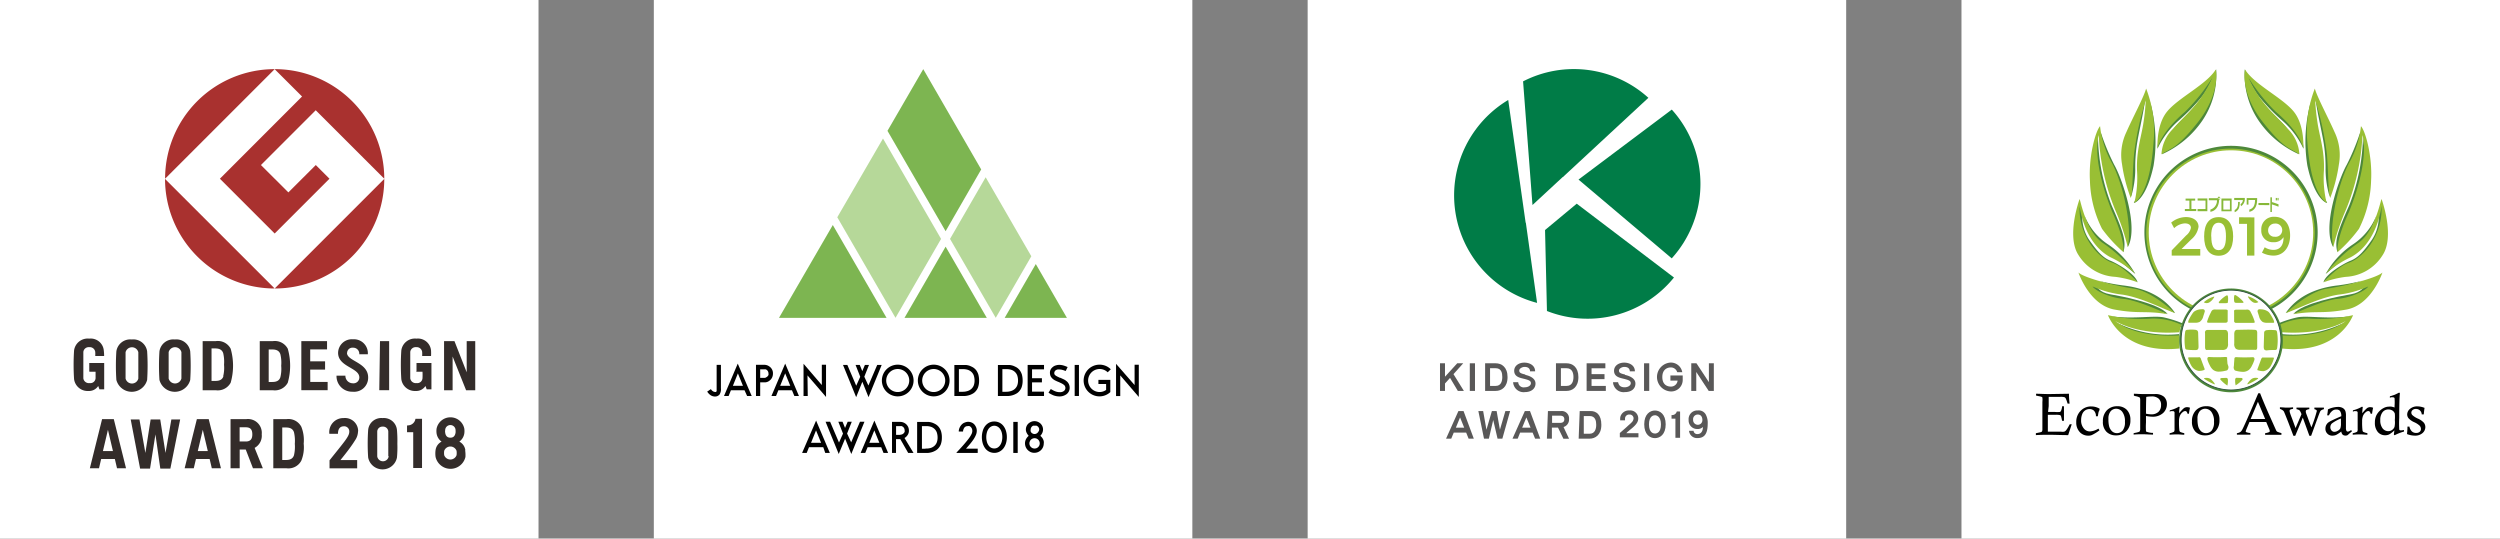 <svg id="レイヤー_1" data-name="レイヤー 1" xmlns="http://www.w3.org/2000/svg" viewBox="0 0 380.07 81.87"><rect x="0" y="0" width="380.07" height="81.87" fill="#808080" stroke="none"/><rect width="81.87" height="81.87" style="fill:#fff"/><path d="M474.94,498.31l16.66-16.66a16.66,16.66,0,0,0-16.66,16.66" transform="translate(-449.84 -471.14)" style="fill:#a9312f"/><path d="M491.6,515l-16.67-16.66A16.68,16.68,0,0,0,491.6,515" transform="translate(-449.84 -471.14)" style="fill:#a9312f"/><path d="M483.27,498.31l8.33,8.33,8.33-8.33-2.08-2.08-4.17,4.16-4.17-4.16,8.33-8.33,10.42,10.41a16.66,16.66,0,0,0-16.67-16.66l4.17,4.16Z" transform="translate(-449.84 -471.14)" style="fill:#a9312f"/><path d="M491.6,515a16.66,16.66,0,0,0,16.66-16.66Z" transform="translate(-449.84 -471.14)" style="fill:#a9312f"/><path d="M465.49,539.71l.76-3.23.76,3.23Zm-.13-4.85-1.86,7.47h1.39l.33-1.41h2.08l.33,1.41H469l-1.86-7.47Zm14.55,4.85.76-3.23.76,3.23Zm-.14-4.85-1.86,7.47h1.39l.33-1.41h2.08l.33,1.41h1.39l-1.86-7.47Zm7.43,3.4h-.93V536.1h.93c.75,0,1,.38,1,1.08s-.28,1.08-1,1.08m2.43-1.09a2.1,2.1,0,0,0-2.36-2.31h-2.38v7.47h1.39v-2.85h.92l1.1,2.85h1.5l-1.25-3.1a2.09,2.09,0,0,0,1.08-2.06m4.9,3.19c-.12.34-.37.71-1.2.71h-.58v-4.94h.58c.83,0,1.08.38,1.2.71a5.78,5.78,0,0,1,.13,1.77,5.66,5.66,0,0,1-.13,1.75m1.12-4.34a2.22,2.22,0,0,0-2.26-1.16h-2v7.47h2a2.21,2.21,0,0,0,2.26-1.16,5.38,5.38,0,0,0,.36-2.58,5.48,5.48,0,0,0-.36-2.57M475,540l-.8-5.09h-1.46l-.8,5.09-.9-5.09h-1.33l1.43,7.47h1.51l.82-5.2.74,5.2h1.53l1.49-7.47h-1.34Zm33.93.52a.88.88,0,0,1-1.74,0c0-.25,0-.89,0-1.87s0-1.62,0-1.87A.77.77,0,0,1,508,536a.79.79,0,0,1,.87.73c0,.25,0,.89,0,1.87s0,1.62,0,1.87M508,534.7a2,2,0,0,0-2.19,1.81,31.24,31.24,0,0,0,0,4.18,2.23,2.23,0,0,0,4.38,0,16.59,16.59,0,0,0,.06-2.09,18.8,18.8,0,0,0-.06-2.09A2,2,0,0,0,508,534.7m-3.71,2a2,2,0,0,0-2.22-2,2.13,2.13,0,0,0-2.16,2.39h1.31c0-.79.35-1.12.85-1.14a.78.78,0,0,1,.87.84c0,.7-.78,1.54-3,4.33v1.22h4.2v-1.26h-2.54c1-1.23,1.73-2.2,2.22-3a2.48,2.48,0,0,0,.45-1.38m7.45-.85v1h.94v5.44h1.34v-7.48H513a1.17,1.17,0,0,1-1.2,1m8.78,3.74a1.71,1.71,0,0,0-.91-1.27,1.89,1.89,0,0,0,.76-1.26,2.73,2.73,0,0,0,0-.7,2.15,2.15,0,0,0-4.22,0,2.73,2.73,0,0,0,0,.7,1.89,1.89,0,0,0,.76,1.26,1.7,1.7,0,0,0-.91,1.27,3.76,3.76,0,0,0,0,1.06,2.33,2.33,0,0,0,4.54,0A4.7,4.7,0,0,0,520.56,539.63Zm-3.06-3a.79.79,0,0,1,1.58,0,2.16,2.16,0,0,1,0,.36c-.08.51-.33.77-.79.77s-.72-.26-.79-.77A2.16,2.16,0,0,1,517.5,536.68Zm1.73,3.79a1,1,0,0,1-1.88,0,2.43,2.43,0,0,1,0-.66,1,1,0,0,1,1.88,0A2.43,2.43,0,0,1,519.23,540.47Zm-35.44-12c-.12.34-.37.71-1.2.71H482v-4.94h.57c.83,0,1.08.38,1.2.71a5.78,5.78,0,0,1,.13,1.77,5.35,5.35,0,0,1-.13,1.75M482.65,523h-2v7.47h2a2.23,2.23,0,0,0,2.26-1.15,9.42,9.42,0,0,0,0-5.16,2.19,2.19,0,0,0-2.26-1.16m-5.23,5.68a1,1,0,0,1-1.94,0c0-.25,0-1,0-2s0-1.71,0-2a1,1,0,0,1,1.94,0c0,.25,0,1,0,2s0,1.7,0,2m-1-5.93a2.13,2.13,0,0,0-2.34,1.81,33.67,33.67,0,0,0,0,4.34,2.42,2.42,0,0,0,4.68,0,33.67,33.67,0,0,0,0-4.34,2.13,2.13,0,0,0-2.34-1.81m-5.55,5.94a1,1,0,0,1-1.94,0c0-.25,0-1,0-2s0-1.71,0-2a1,1,0,0,1,1.94,0c0,.25,0,1,0,2s0,1.7,0,2m-1-5.94a2.13,2.13,0,0,0-2.34,1.81,33.67,33.67,0,0,0,0,4.34,2.42,2.42,0,0,0,4.68,0,33.67,33.67,0,0,0,0-4.34,2.12,2.12,0,0,0-2.34-1.81m-6.44,4.9h.94c0,.49,0,.86,0,1a.8.8,0,0,1-.92.73.84.84,0,0,1-.94-.73c0-.25,0-1,0-2s0-1.71,0-2a.82.82,0,0,1,.91-.73.83.83,0,0,1,.9.73,4.71,4.71,0,0,1,0,.61h1.35a6.6,6.6,0,0,0-.05-.83,2,2,0,0,0-2.22-1.81,2.09,2.09,0,0,0-2.3,1.81,33.67,33.67,0,0,0,0,4.34,2.08,2.08,0,0,0,2.19,1.81,1.65,1.65,0,0,0,1.48-.76l.19.51h.72v-4h-2.27v1.18Zm49.7,0h.94a8.53,8.53,0,0,1,0,1,.8.8,0,0,1-.92.73.84.84,0,0,1-.94-.73c0-.25,0-1,0-2s0-1.71,0-2a.82.82,0,0,1,.91-.73.83.83,0,0,1,.9.73,4.71,4.71,0,0,1,0,.61h1.35a6.6,6.6,0,0,0,0-.83,2,2,0,0,0-2.22-1.81,2.09,2.09,0,0,0-2.3,1.81,33.67,33.67,0,0,0,0,4.34,2.08,2.08,0,0,0,2.19,1.81,1.65,1.65,0,0,0,1.48-.76l.19.51h.72v-4h-2.27l0,1.18Zm-16.13-.32h2.26v-1.26h-2.26v-1.81h2.56V523h-3.91v7.46h4v-1.26h-2.64Zm10.5,3.13H509V523h-1.39ZM520.79,523v4.74L518.93,523h-1.58v7.47h1.3v-5.13l2.05,5.13h1.39V523Zm-28.33,5.5c-.12.34-.37.71-1.2.71h-.57v-4.94h.57c.83,0,1.08.38,1.2.71a5.46,5.46,0,0,1,.13,1.77,5.31,5.31,0,0,1-.13,1.75m-1.13-5.5h-2v7.47h2a2.23,2.23,0,0,0,2.26-1.15,9.42,9.42,0,0,0,0-5.16,2.22,2.22,0,0,0-2.26-1.16m11.28,1.81a.81.81,0,0,1,.9-.81.92.92,0,0,1,.95,1h1.3a2.12,2.12,0,0,0-2.25-2.28,2.1,2.1,0,0,0-2.27,2.06c0,2.16,3.23,2.24,3.23,3.75a.89.89,0,0,1-1,.88,1.13,1.13,0,0,1-1.12-1.16H501a2.36,2.36,0,0,0,2.45,2.44,2.13,2.13,0,0,0,2.36-2.16c0-2.31-3.22-2.46-3.22-3.75" transform="translate(-449.84 -471.14)" style="fill:#332c2a"/><rect x="99.4" width="81.87" height="81.87" style="fill:#fff"/><polygon points="149.17 25.76 140.36 10.51 134.92 19.89 143.76 35.15 149.17 25.76" style="fill:#7db551"/><polygon points="137.51 48.32 150.02 48.32 143.76 37.5 137.51 48.32" style="fill:#7db551"/><polygon points="162.2 48.32 157.47 40.14 152.74 48.32 162.2 48.32" style="fill:#7db551"/><polygon points="118.43 48.32 134.78 48.32 126.61 34.21 118.43 48.32" style="fill:#7db551"/><polygon points="151.38 48.32 151.38 48.32 156.79 38.96 149.85 26.95 144.43 36.32 151.38 48.32" style="fill:#b6d899"/><polygon points="143.07 36.32 134.24 21.06 127.29 33.03 136.14 48.32 143.07 36.32" style="fill:#b6d899"/><path d="M557.35,530.68l.09.12a1.77,1.77,0,0,0,.46.44,1.2,1.2,0,0,0,.57.18h.07a.85.85,0,0,0,.7-.32,1.52,1.52,0,0,0,.2-.94v-3.55h-.65v3.83a.66.66,0,0,1,0,.14.31.31,0,0,1-.09.14.35.35,0,0,1-.21,0,.71.71,0,0,1-.31-.13.76.76,0,0,1-.2-.2l-.07-.09Z" transform="translate(-449.84 -471.14)"/><path d="M564.77,531.34h.64v-2.07h.64a1.18,1.18,0,0,0,.58-.13,1.49,1.49,0,0,0,.41-.33,1.22,1.22,0,0,0,.24-.43,1.32,1.32,0,0,0,.07-.42,1.24,1.24,0,0,0-.41-1,1.57,1.57,0,0,0-.43-.27,1.37,1.37,0,0,0-.49-.09h-1.25v4.71Zm1.28-2.75h-.64v-1.3h.64a.54.54,0,0,1,.18,0,.61.61,0,0,1,.21.11.72.72,0,0,1,.16.21.68.68,0,0,1,.07.31.57.57,0,0,1,0,.22.53.53,0,0,1-.13.2.62.62,0,0,1-.2.15A.46.46,0,0,1,566.05,528.59Z" transform="translate(-449.84 -471.14)"/><path d="M572.6,528.21l0,0,2.82,3.28v-4.9h-.64v3.09L572,526.44v4.9h.64Z" transform="translate(-449.84 -471.14)"/><path d="M620.15,528.21l0,0,2.82,3.28v-4.9h-.64v3.09l0,0-2.82-3.23v4.9h.64Z" transform="translate(-449.84 -471.14)"/><path d="M580.94,529.18l.94,2.34,2-4.9h-.68l-1.34,3.13-.62-1.34h0l.71-1.79h-.62l-.4.94-.38-.94h-.64l.71,1.8-.61,1.36-1.35-3.16H578l2,4.9Z" transform="translate(-449.84 -471.14)"/><path d="M594.93,531.34h1.26l.37,0a3,3,0,0,0,.52-.09,2.49,2.49,0,0,0,.56-.22,1.55,1.55,0,0,0,.52-.4,1.82,1.82,0,0,0,.38-.63,3,3,0,0,0,.15-1,3.53,3.53,0,0,0-.12-.94,2.33,2.33,0,0,0-.32-.63,1.93,1.93,0,0,0-.47-.43,4.89,4.89,0,0,0-.52-.25,2.85,2.85,0,0,0-.53-.12l-.47,0h-1.33v4.74Zm1.27-.64h-.58v-3.44h.65a2.33,2.33,0,0,1,.73.11,1.54,1.54,0,0,1,.54.33,1.42,1.42,0,0,1,.34.52,2.53,2.53,0,0,1,.12.79,2.06,2.06,0,0,1-.13.75,1.46,1.46,0,0,1-.35.5,1.55,1.55,0,0,1-.56.32A2.37,2.37,0,0,1,596.2,530.7Z" transform="translate(-449.84 -471.14)"/><path d="M601.55,531.34h1.26l.37,0a3,3,0,0,0,.52-.09,2.69,2.69,0,0,0,.56-.22,1.55,1.55,0,0,0,.52-.4,1.82,1.82,0,0,0,.38-.63,3,3,0,0,0,.15-1,3.53,3.53,0,0,0-.12-.94,2.33,2.33,0,0,0-.32-.63,1.93,1.93,0,0,0-.47-.43,4.89,4.89,0,0,0-.52-.25,2.85,2.85,0,0,0-.53-.12l-.47,0h-1.33v4.74Zm1.26-.64h-.58v-3.44h.65a2.33,2.33,0,0,1,.73.11,1.45,1.45,0,0,1,.54.33,1.42,1.42,0,0,1,.34.52,2.53,2.53,0,0,1,.12.79,2.06,2.06,0,0,1-.13.75,1.46,1.46,0,0,1-.35.5,1.55,1.55,0,0,1-.56.32A2.37,2.37,0,0,1,602.81,530.7Z" transform="translate(-449.84 -471.14)"/><path d="M606.07,531.34h2.49v-.66h-1.82v-1.41h1.5v-.63h-1.5v-1.35h1.82v-.67h-2.49Z" transform="translate(-449.84 -471.14)"/><path d="M610.89,531.3Z" transform="translate(-449.84 -471.14)"/><path d="M609.24,530.84l.09.06.17.1a1.42,1.42,0,0,0,.25.13,2,2,0,0,0,.53.2,2.57,2.57,0,0,0,.62.08h0a1.79,1.79,0,0,0,1.08-.34,1.2,1.2,0,0,0,.48-1,1.26,1.26,0,0,0-.5-1,1.87,1.87,0,0,0-.49-.3l-.41-.19-.07,0-.34-.16h0a2.18,2.18,0,0,1-.31-.18h0a.59.59,0,0,1-.16-.15.37.37,0,0,1-.06-.21.53.53,0,0,1,.24-.46.71.71,0,0,1,.28-.11,1.2,1.2,0,0,1,.24,0,1.76,1.76,0,0,1,.49.07,2.4,2.4,0,0,1,.4.14l.1,0,.28-.58-.27-.11a4,4,0,0,0-.45-.15,2.37,2.37,0,0,0-.54-.07h0a1.82,1.82,0,0,0-.56.09,1.19,1.19,0,0,0-.43.23,1.59,1.59,0,0,0-.2.19,1.32,1.32,0,0,0-.15.24,1,1,0,0,0-.09.46,1.27,1.27,0,0,0,.11.52,1.3,1.3,0,0,0,.35.42,1.66,1.66,0,0,0,.44.27,3,3,0,0,0,.36.16l.12.05.38.18a1.91,1.91,0,0,1,.31.19.6.6,0,0,1,.28.48.58.58,0,0,1-.2.47.93.93,0,0,1-.64.2,1.92,1.92,0,0,1-.59-.09,2.88,2.88,0,0,1-.46-.2l-.33-.19Z" transform="translate(-449.84 -471.14)"/><path d="M613.22,531.34h.65v-4.72h-.65Z" transform="translate(-449.84 -471.14)"/><path d="M591.79,526.58A2.41,2.41,0,1,0,594.2,529,2.41,2.41,0,0,0,591.79,526.58Zm0,4.16a1.75,1.75,0,1,1,1.75-1.75A1.75,1.75,0,0,1,591.79,530.74Z" transform="translate(-449.84 -471.14)"/><path d="M586.32,526.58a2.41,2.41,0,1,0,2.41,2.41A2.41,2.41,0,0,0,586.32,526.58Zm0,4.16a1.75,1.75,0,1,1,1.75-1.75A1.75,1.75,0,0,1,586.32,530.74Z" transform="translate(-449.84 -471.14)"/><path d="M617,526.58a2.41,2.41,0,1,0,1.64,4.17v-1.86h-1.81v.63H618v.9h0a1.7,1.7,0,0,1-1,.32,1.75,1.75,0,1,1,1.24-3l.47-.46A2.38,2.38,0,0,0,617,526.58Z" transform="translate(-449.84 -471.14)"/><path d="M563.42,531.34h.7L562,526.42l-2.09,4.92h.7l.35-.87h2.07Zm-.63-1.55h-1.53l.76-1.89Z" transform="translate(-449.84 -471.14)"/><path d="M570.6,531.34h.7l-2.09-4.92-2.09,4.92h.7l.35-.87h2.07Zm-.62-1.55h-1.53l.76-1.89Z" transform="translate(-449.84 -471.14)"/><path d="M578.32,537.82l.94,2.34,2-4.9h-.68l-1.34,3.13-.62-1.34h0l.71-1.79h-.62l-.4.94-.38-.94h-.64l.71,1.8-.61,1.36-1.35-3.16h-.69l2,4.9Z" transform="translate(-449.84 -471.14)"/><path d="M595.22,540h3.26v-.65H596.7l0,0,.52-.6a9,9,0,0,0,.58-.75,3.87,3.87,0,0,0,.39-.7,1.61,1.61,0,0,0,.15-.65,1.37,1.37,0,0,0-.1-.54,1.79,1.79,0,0,0-.27-.44,1.19,1.19,0,0,0-.43-.3,1.28,1.28,0,0,0-1,0,1.18,1.18,0,0,0-.43.25,1.65,1.65,0,0,0-.51,1l0,.12h.65l0-.09c.13-.65.47-.73.72-.73a.7.7,0,0,1,.25,0,.54.54,0,0,1,.22.15.82.82,0,0,1,.16.25,1,1,0,0,1,.06.35,1.18,1.18,0,0,1-.11.44,3.91,3.91,0,0,1-.39.64c-.18.25-.43.55-.72.89s-.61.69-1.09,1.2Z" transform="translate(-449.84 -471.14)"/><path d="M601,535.22a1.7,1.7,0,0,0-.79.18,1.85,1.85,0,0,0-.6.51,2.15,2.15,0,0,0-.37.76,3.39,3.39,0,0,0,0,1.86,2.56,2.56,0,0,0,.37.76,1.74,1.74,0,0,0,.6.51,1.77,1.77,0,0,0,.79.19,1.62,1.62,0,0,0,.79-.19,1.85,1.85,0,0,0,.61-.51,2.46,2.46,0,0,0,.38-.76,3.17,3.17,0,0,0,.13-.93,3.12,3.12,0,0,0-.13-.93,2.36,2.36,0,0,0-.38-.76,1.76,1.76,0,0,0-.61-.51A1.73,1.73,0,0,0,601,535.22Zm0,4.1a1.06,1.06,0,0,1-.5-.12,1.09,1.09,0,0,1-.38-.36,1.68,1.68,0,0,1-.25-.54,2.77,2.77,0,0,1,0-1.4,1.74,1.74,0,0,1,.25-.55,1.15,1.15,0,0,1,.38-.35,1,1,0,0,1,1,0,1.15,1.15,0,0,1,.38.35,1.8,1.8,0,0,1,.25.54,2.53,2.53,0,0,1,.09.7,2.63,2.63,0,0,1-.09.7,1.8,1.8,0,0,1-.25.54,1.3,1.3,0,0,1-.38.36A1,1,0,0,1,601,539.32Z" transform="translate(-449.84 -471.14)"/><path d="M603.89,540h.67v-4.72h-.67Z" transform="translate(-449.84 -471.14)"/><path d="M587.91,540h.81l-1.37-2.27h0a1.39,1.39,0,0,0,.45-.42,1.14,1.14,0,0,0,.22-.7,1.35,1.35,0,0,0-.11-.55,1.45,1.45,0,0,0-.3-.42,1.43,1.43,0,0,0-.43-.27,1.37,1.37,0,0,0-.49-.09h-1.24V540h.61v-2.1h.65Zm-1.19-2.75h-.65v-1.33h.65a.46.46,0,0,1,.19,0,.94.94,0,0,1,.22.12.69.69,0,0,1,.24.53.54.54,0,0,1,0,.22.55.55,0,0,1-.14.21.53.53,0,0,1-.2.15A.6.6,0,0,1,586.72,537.22Z" transform="translate(-449.84 -471.14)"/><path d="M575.3,540h.7l-2.09-4.92L571.78,540h.7l.35-.87H575Zm-.63-1.54h-1.53l.76-1.89Z" transform="translate(-449.84 -471.14)"/><path d="M584.16,540h.7l-2.09-4.92L580.68,540h.7l.36-.87h2.07Zm-.63-1.54H582l.76-1.89Z" transform="translate(-449.84 -471.14)"/><path d="M589.27,540h1.26l.37,0a3,3,0,0,0,.52-.09,2.49,2.49,0,0,0,.56-.22,1.68,1.68,0,0,0,.52-.4,1.92,1.92,0,0,0,.38-.63,3,3,0,0,0,.15-1,3.16,3.16,0,0,0-.12-.94,2.19,2.19,0,0,0-.32-.63,1.93,1.93,0,0,0-.47-.43,3.5,3.5,0,0,0-.52-.25,2.85,2.85,0,0,0-.53-.12l-.47,0h-1.33V540Zm1.27-.64H590v-3.44h.65a2.33,2.33,0,0,1,.73.11,1.45,1.45,0,0,1,.54.33,1.42,1.42,0,0,1,.34.52,2.53,2.53,0,0,1,.12.79,2.06,2.06,0,0,1-.13.75,1.37,1.37,0,0,1-.35.5,1.55,1.55,0,0,1-.56.32A2.37,2.37,0,0,1,590.54,539.33Z" transform="translate(-449.84 -471.14)"/><path d="M608.45,538a1.42,1.42,0,0,0-.31-.47l-.14-.13a1.7,1.7,0,0,0,.27-.39,1.25,1.25,0,0,0,.14-.56,1.21,1.21,0,0,0-.1-.5,1.3,1.3,0,0,0-.28-.41,1.32,1.32,0,0,0-1.43-.27,1.51,1.51,0,0,0-.42.27,1.2,1.2,0,0,0-.28.41,1.24,1.24,0,0,0-.1.5,1.17,1.17,0,0,0,.15.55,2.21,2.21,0,0,0,.28.4,1.66,1.66,0,0,0-.4.49,1.39,1.39,0,0,0-.16.65,1.47,1.47,0,0,0,.11.56,1.49,1.49,0,0,0,.31.46,1.57,1.57,0,0,0,.45.31,1.3,1.3,0,0,0,.56.11,1.46,1.46,0,0,0,.55-.11,1.54,1.54,0,0,0,.45-.3,1.42,1.42,0,0,0,.42-1A1,1,0,0,0,608.45,538Zm-.73-1.28a.64.64,0,0,1-.35.35.62.62,0,0,1-.5,0,.77.77,0,0,1-.21-.14.57.57,0,0,1-.13-.21.76.76,0,0,1,0-.27.66.66,0,0,1,.18-.45.52.52,0,0,1,.21-.14.7.7,0,0,1,.25,0,.75.75,0,0,1,.26,0,.77.77,0,0,1,.21.14.61.61,0,0,1,.19.45A.76.76,0,0,1,607.72,536.76Zm-1.32,1.52a.81.81,0,0,1,.42-.42.78.78,0,0,1,.31-.06.8.8,0,0,1,.3.06.85.85,0,0,1,.25.17.74.74,0,0,1,.17.25.8.8,0,0,1,.06.3.78.78,0,0,1-.06.31.81.81,0,0,1-.42.42.81.81,0,0,1-.61,0,.85.85,0,0,1-.25-.17.74.74,0,0,1-.17-.25.78.78,0,0,1-.06-.31A.52.52,0,0,1,606.4,538.28Z" transform="translate(-449.84 -471.14)"/><rect x="198.8" width="81.87" height="81.87" style="fill:#fff"/><rect x="223.45" y="55.23" width="0.79" height="4.2" style="fill:#595858"/><rect x="249.94" y="55.23" width="0.79" height="4.2" style="fill:#595858"/><path d="M672.44,536.16h-1.27l.64-1.56.63,1.56m-.88-2.53-1.88,4.2h.79l.38-.92h1.89l.37.92h.79l-1.56-4.2Z" transform="translate(-449.84 -471.14)" style="fill:#595858"/><path d="M682.53,536.16h-1.28l.64-1.56.64,1.56m-.87-2.53-1.88,4.2h.79l.37-.92h1.9l.38.92H684l-1.56-4.2Z" transform="translate(-449.84 -471.14)" style="fill:#595858"/><polyline points="228.03 65.33 227.53 62.49 226.81 62.49 225.98 65.33 225.48 62.49 224.75 62.49 225.61 66.69 226.35 66.69 227.01 63.85 227.67 66.69 228.4 66.69 229.58 62.49 228.86 62.49 228.03 65.33" style="fill:#595858"/><polyline points="259.8 58.1 257.91 55.23 257.12 55.23 257.12 59.43 257.88 59.43 257.88 56.55 259.77 59.43 260.55 59.43 260.55 55.23 259.8 55.23 259.8 58.1" style="fill:#595858"/><polyline points="241.96 57.64 243.93 57.64 243.93 56.88 241.96 56.88 241.96 55.99 244.06 55.99 244.06 55.23 241.21 55.23 241.21 59.43 244.13 59.43 244.13 58.67 241.96 58.67 241.96 57.64" style="fill:#595858"/><polyline points="222.45 55.23 221.54 55.23 219.68 57.27 219.68 55.23 218.92 55.23 218.92 59.43 219.68 59.43 219.68 58.3 220.45 57.45 221.63 59.43 222.55 59.43 220.97 56.88 222.45 55.23" style="fill:#595858"/><path d="M677.23,529.81h-.86v-2.69h.86c.87,0,1,.73,1,1.34s-.18,1.35-1,1.35m0-3.44h-1.61v4.2h1.61c.87,0,1.8-.56,1.8-2.1S678.1,526.37,677.23,526.37Z" transform="translate(-449.84 -471.14)" style="fill:#595858"/><path d="M691.51,537.08h-.89v-2.69h.89c.87,0,1,.74,1,1.34s-.19,1.35-1,1.35m.16-3.45H690l-.16,4.2h1.65c.87,0,1.8-.56,1.8-2.1S692.54,533.63,691.67,533.63Z" transform="translate(-449.84 -471.14)" style="fill:#595858"/><path d="M688,529.81h-.86v-2.69H688c.86,0,1.05.73,1.05,1.34s-.19,1.35-1.05,1.35m0-3.44h-1.61v4.2H688c.87,0,1.8-.56,1.8-2.1S688.89,526.37,688,526.37Z" transform="translate(-449.84 -471.14)" style="fill:#595858"/><path d="M681.75,528.08h0c-.77-.17-.94-.3-.94-.61s.47-.55.8-.55c.65,0,.84.35.84.67h.77c0-.86-.77-1.32-1.64-1.32s-1.54.5-1.54,1.24c0,.91.88,1.07,1.41,1.2.86.21,1.13.33,1.13.69s-.43.62-.93.62a.83.83,0,0,1-1-.78h-.77a1.33,1.33,0,0,0,.11.51,1.59,1.59,0,0,0,1.69,1c.95,0,1.6-.52,1.6-1.3s-.82-1.16-1.57-1.32" transform="translate(-449.84 -471.14)" style="fill:#595858"/><path d="M696.9,528.08h0c-.78-.17-.93-.3-.93-.61s.47-.55.8-.55c.66,0,.84.35.85.67h.77c0-.86-.76-1.32-1.63-1.32s-1.54.5-1.54,1.24c0,.91.88,1.07,1.41,1.2.86.21,1.13.33,1.13.69s-.44.62-.93.62c-.78,0-.92-.47-1-.78h-.76a1.16,1.16,0,0,0,.11.51,1.6,1.6,0,0,0,1.69,1c1,0,1.6-.52,1.6-1.3s-.86-1.16-1.61-1.32" transform="translate(-449.84 -471.14)" style="fill:#595858"/><path d="M685.81,534.33H687c.43,0,.66.18.66.55s-.22.55-.66.55h-1.2v-1.1m2.57.56a1.11,1.11,0,0,0-1.2-1.26h-2l-.16,4.2h.76v-1.68h.93l.82,1.69h.86l-.84-1.78A1.19,1.19,0,0,0,688.38,534.89Z" transform="translate(-449.84 -471.14)" style="fill:#595858"/><path d="M703.79,528.24V529h1.09a1,1,0,0,1-1.06.91c-.29,0-1.26-.11-1.26-1.45s1-1.46,1.26-1.46a1,1,0,0,1,1,.72h.77a1.76,1.76,0,0,0-1.79-1.46,2.2,2.2,0,0,0,0,4.39,1.75,1.75,0,0,0,1.86-1.79c0-.11,0-.52,0-.64h-1.9" transform="translate(-449.84 -471.14)" style="fill:#595858"/><path d="M704,510.41a16.85,16.85,0,0,0,0-22.61l-14.18,10.64,14.2,12" transform="translate(-449.84 -471.14)" style="fill:#007c47"/><path d="M687.44,498.06l-.05,0,.05,0,13-12.05a16.88,16.88,0,0,0-19.05-2.5l1.43,18.8,4.59-4.25" transform="translate(-449.84 -471.14)" style="fill:#007c47"/><path d="M681.78,505l0,0-2.65-18.66a16.9,16.9,0,0,0,4.39,30.85L681.81,505l0,0" transform="translate(-449.84 -471.14)" style="fill:#007c47"/><path d="M689.54,502.11l-4.81,4,.29,12.31a16.88,16.88,0,0,0,19.31-5.09l-14.79-11.23" transform="translate(-449.84 -471.14)" style="fill:#007c47"/><path d="M701.44,533.55c-.75,0-1.63.55-1.63,2.1s.87,2.1,1.63,2.1,1.63-.55,1.63-2.1S702.19,533.55,701.44,533.55Zm0,3.5c-.22,0-.91-.1-.91-1.39s.7-1.39.91-1.39.91.14.91,1.39-.64,1.39-.91,1.39" transform="translate(-449.84 -471.14)" style="fill:#595858"/><path d="M697.48,536.62h0l.42-.34c.84-.69,1-1.12,1-1.54a1.22,1.22,0,0,0-1.35-1.2,1.34,1.34,0,0,0-1.29.75,1.12,1.12,0,0,0-.11.48c0,.12,0,.21,0,.27h.74v-.22a.62.62,0,0,1,.66-.66.59.59,0,0,1,.64.57.91.91,0,0,1-.29.62c-.21.23-.42.38-.67.62s-.59.52-1.13,1v.66h2.83V537h-1.84a1.88,1.88,0,0,1,.4-.37" transform="translate(-449.84 -471.14)" style="fill:#595858"/><path d="M705.17,533.69h-.41a.73.73,0,0,1-.8.55v.55h.59v2.91h.71v-4h-.09" transform="translate(-449.84 -471.14)" style="fill:#595858"/><path d="M707.94,534.16c.52,0,.71.4.71.86a.69.69,0,0,1-.69.7.72.72,0,0,1-.72-.76.71.71,0,0,1,.7-.8m-.08,2.2a1.11,1.11,0,0,0,.87-.31c0,.77-.39,1.08-.82,1.08a.54.54,0,0,1-.6-.5h-.69a1.21,1.21,0,0,0,1.27,1.11c.91,0,1.57-.44,1.57-2.2a2.64,2.64,0,0,0-.23-1.24,1.22,1.22,0,0,0-1.29-.76,1.32,1.32,0,0,0-1.38,1.45A1.29,1.29,0,0,0,707.86,536.36Z" transform="translate(-449.84 -471.14)" style="fill:#595858"/><rect x="298.2" width="81.87" height="81.87" style="fill:#fff"/><path d="M802.19,506.48A13.17,13.17,0,1,1,789,493.31,13.17,13.17,0,0,1,802.19,506.48Z" transform="translate(-449.84 -471.14)" style="fill:#4d883a"/><circle cx="788.94" cy="506.54" r="12.81" transform="translate(-400.03 612.2) rotate(-70.67)" style="fill:#99bf34"/><circle cx="339.17" cy="35.35" r="12.5" style="fill:#fff"/><path d="M781.12,522.34v-.41a17.39,17.39,0,0,1-9.42-1.71,12.64,12.64,0,0,0,9.41,2.47" transform="translate(-449.84 -471.14)" style="fill:#4d883a"/><path d="M781.61,520.28a17.47,17.47,0,0,0-2.77-.88c-1.52-.34-4.58.29-8-.17a20.06,20.06,0,0,0,7.06.69s2.81.19,3.42,1Z" transform="translate(-449.84 -471.14)" style="fill:#4d883a"/><path d="M768.6,514.67s.37.91,2,1.2,7.36,1.32,8.78,3l-7.8-2.23s-4.08-1.1-3.83-2.28" transform="translate(-449.84 -471.14)" style="fill:#4d883a"/><path d="M768.85,513.81a30.66,30.66,0,0,0,3.67.71c1.69.2,5.69.83,8,4.21l-6.6-3.28Z" transform="translate(-449.84 -471.14)" style="fill:#4d883a"/><path d="M766.42,503.74a6.23,6.23,0,0,0,1,3.82c1.24,1.78,2.09,2.74,3.25,3.21s3.86,2.08,4.13,3.28a19.14,19.14,0,0,0-3.72-2.45c-1.45-.56-6.15-1.64-5.1-9.43Z" transform="translate(-449.84 -471.14)" style="fill:#4d883a"/><path d="M766.74,503.89a9.48,9.48,0,0,0,3.65,4.45,12.91,12.91,0,0,1,4.07,4.45l-5.21-4.45-1.19-1.28A14.47,14.47,0,0,1,766.74,503.89Z" transform="translate(-449.84 -471.14)" style="fill:#4d883a"/><path d="M769.26,491.39a34.93,34.93,0,0,0,2,4.8c1.15,2,3.8,9.43,2.06,12.52,0,0,.41-5.32-1.62-9.46S769.14,492.49,769.26,491.39Z" transform="translate(-449.84 -471.14)" style="fill:#4d883a"/><path d="M768.79,491.62a29.78,29.78,0,0,0,2.06,10.71c1.89,4.26,2.24,5.5,1.81,7.15,0,0-4.34-10.19-4.14-13.67C768.53,495.8,768.62,492,768.79,491.62Z" transform="translate(-449.84 -471.14)" style="fill:#4d883a"/><path d="M776.71,486.59a22.7,22.7,0,0,1,.53,9.75c-1,4.66-2.62,5.61-3,5.66A25.11,25.11,0,0,0,776.71,486.59Z" transform="translate(-449.84 -471.14)" style="fill:#4d883a"/><path d="M773.85,501a14.91,14.91,0,0,0,.61-4,23.15,23.15,0,0,1,.34-4.44c.31-1.81,1.22-5.71,1.15-6.54A27.77,27.77,0,0,0,773.85,501Z" transform="translate(-449.84 -471.14)" style="fill:#4d883a"/><path d="M786.7,481.83c-.35,1-2.45,3.68-5.67,6.11a7.85,7.85,0,0,0-3.19,5.57,1.93,1.93,0,0,0,0,.24,12.92,12.92,0,0,1,3.22-4.28,30.53,30.53,0,0,0,3.74-3.89,13.43,13.43,0,0,0,.91-1.44c.23-.42.45-.85.65-1.28.06.1,0,.23,0,.34-1.07,2.51-3.09,4.45-5,6.35a11.08,11.08,0,0,0-2.1,2.76,8.88,8.88,0,0,0-.65,1.9c0,.09-.09.38-.09.38s0,0,0,0a14.56,14.56,0,0,0,6.18-5.18,12.41,12.41,0,0,0,2.06-7.75S786.71,481.82,786.7,481.83Z" transform="translate(-449.84 -471.14)" style="fill:#4d883a"/><path d="M777.85,493.71s-.27-3.5,1.45-5.61,6-4.12,7.4-6.39c0,0,.83,3.56-2.82,8.14-3.18,4-4.09,3.82-5.44,4.75a5.87,5.87,0,0,1,1.76-3.87c1.89-2.16,4.17-3.77,6-7.82a27.86,27.86,0,0,1-4.19,5.24C780.18,489.71,778.32,491.8,777.85,493.71Z" transform="translate(-449.84 -471.14)" style="fill:#99bf34"/><path d="M773.77,501.24a23.77,23.77,0,0,1-1.32-5.12,8.07,8.07,0,0,1,.66-4.9c.91-2.08,2.67-5.36,3-6.62a17.84,17.84,0,0,1,1.13,8.18c-.34,5.07-1.45,8.14-2.92,9.21a16.37,16.37,0,0,0,.41-4.9c-.13-3.09.69-5.24,1-7.47a30,30,0,0,0,.32-3.21,44.43,44.43,0,0,0-1.79,8.31C774,497.81,774.09,500.46,773.77,501.24Z" transform="translate(-449.84 -471.14)" style="fill:#99bf34"/><path d="M772.67,509.48a22,22,0,0,1-3.26-3.55,17.33,17.33,0,0,1-1.84-7.28c-.22-3.7.83-7.55,1.54-8.33a14.41,14.41,0,0,0,1.81,5.61c1.74,3.33,3.09,9.6,2.4,12.79a33.62,33.62,0,0,0-1.84-5.49,33.68,33.68,0,0,1-2.57-11.54s-1,2.67,1.13,9.19c0,0,.59,1.74,1,2.65S772.79,507.49,772.67,509.48Z" transform="translate(-449.84 -471.14)" style="fill:#99bf34"/><path d="M766,501.39s-2.08,5.61-.17,8.53a7,7,0,0,0,5.61,3.31,15.11,15.11,0,0,1,3.38.83s-2.14-2.42-3.9-3-5.12-3.7-4.93-8.67c0,0,.56,5.65,4.7,7.86a15.38,15.38,0,0,1,3.78,2.5,21.19,21.19,0,0,0-4.88-4.63C767.05,506.47,766.2,501.93,766,501.39Z" transform="translate(-449.84 -471.14)" style="fill:#99bf34"/><path d="M780.5,518.74s-3.43-3.31-6.27-3.72-7.58-1.64-8.41-2.45c0,0,1.65,4.93,5.47,5.63s4.61.12,8.09.71c0,0-4.44-2.13-6.71-2.33s-4.38-1.35-4.7-1.89a15.4,15.4,0,0,0,4.58,1.25C775.51,516.41,778.54,518.05,780.5,518.74Z" transform="translate(-449.84 -471.14)" style="fill:#99bf34"/><path d="M781.17,521.65l.27-1.15a10.11,10.11,0,0,0-4.41-.93,22,22,0,0,1-6.72-.52s2.11,6,10.86,5.07a16.61,16.61,0,0,1,0-2s-6.39.59-9.83-2.25C771.32,519.91,774.63,522.12,781.17,521.65Z" transform="translate(-449.84 -471.14)" style="fill:#99bf34"/><path d="M796.75,522.34v-.41a17.39,17.39,0,0,0,9.42-1.71,12.64,12.64,0,0,1-9.41,2.47" transform="translate(-449.84 -471.14)" style="fill:#4d883a"/><path d="M796.26,520.28a17.47,17.47,0,0,1,2.77-.88c1.52-.34,4.58.29,8-.17a20.06,20.06,0,0,1-7.06.69s-2.81.19-3.41,1Z" transform="translate(-449.84 -471.14)" style="fill:#4d883a"/><path d="M809.27,514.67s-.37.91-2,1.2-7.36,1.32-8.78,3l7.8-2.23s4.08-1.1,3.83-2.28" transform="translate(-449.84 -471.14)" style="fill:#4d883a"/><path d="M809,513.81a30.66,30.66,0,0,1-3.67.71c-1.69.19-5.69.83-8,4.21l6.6-3.28Z" transform="translate(-449.84 -471.14)" style="fill:#4d883a"/><path d="M811.46,503.74a6.23,6.23,0,0,1-1,3.82c-1.24,1.78-2.09,2.74-3.25,3.21s-3.86,2.08-4.13,3.28a19,19,0,0,1,3.73-2.45c1.45-.56,6.15-1.64,5.1-9.43Z" transform="translate(-449.84 -471.14)" style="fill:#4d883a"/><path d="M811.13,503.89a9.48,9.48,0,0,1-3.65,4.45,12.91,12.91,0,0,0-4.07,4.45l5.21-4.45,1.19-1.28A14.47,14.47,0,0,0,811.13,503.89Z" transform="translate(-449.84 -471.14)" style="fill:#4d883a"/><path d="M808.61,491.39a34.93,34.93,0,0,1-2,4.8c-1.15,2-3.8,9.43-2.06,12.52,0,0-.41-5.32,1.62-9.46S808.73,492.49,808.61,491.39Z" transform="translate(-449.84 -471.14)" style="fill:#4d883a"/><path d="M809.08,491.62A29.78,29.78,0,0,1,807,502.33c-1.89,4.26-2.24,5.5-1.81,7.15,0,0,4.34-10.19,4.14-13.67A39.47,39.47,0,0,0,809.08,491.62Z" transform="translate(-449.84 -471.14)" style="fill:#4d883a"/><path d="M801.16,486.59a22.7,22.7,0,0,0-.53,9.75c1,4.66,2.62,5.61,3,5.66A25.11,25.11,0,0,1,801.16,486.59Z" transform="translate(-449.84 -471.14)" style="fill:#4d883a"/><path d="M804,501a14.91,14.91,0,0,1-.61-4,23.15,23.15,0,0,0-.34-4.44c-.31-1.81-1.22-5.71-1.15-6.54A27.77,27.77,0,0,1,804,501Z" transform="translate(-449.84 -471.14)" style="fill:#4d883a"/><path d="M791.17,481.83c.35,1,2.45,3.68,5.67,6.11a7.85,7.85,0,0,1,3.19,5.57,1.93,1.93,0,0,1,0,.24,12.92,12.92,0,0,0-3.22-4.28,30.53,30.53,0,0,1-3.74-3.89,13.43,13.43,0,0,1-.91-1.44c-.23-.42-.45-.85-.65-1.28-.06.1,0,.23,0,.34,1.07,2.51,3.09,4.45,5,6.35a11.08,11.08,0,0,1,2.1,2.76,8.88,8.88,0,0,1,.65,1.9c0,.09.09.38.09.38s0,0,0,0a14.56,14.56,0,0,1-6.18-5.18,12.41,12.41,0,0,1-2.06-7.75S791.16,481.82,791.17,481.83Z" transform="translate(-449.84 -471.14)" style="fill:#4d883a"/><path d="M800,493.71s.27-3.5-1.45-5.61-6-4.12-7.4-6.39c0,0-.83,3.56,2.82,8.14,3.18,4,4.09,3.82,5.44,4.75a5.87,5.87,0,0,0-1.76-3.87c-1.89-2.16-4.17-3.77-6-7.82a27.86,27.86,0,0,0,4.19,5.24C797.69,489.71,799.55,491.8,800,493.71Z" transform="translate(-449.84 -471.14)" style="fill:#99bf34"/><path d="M804.1,501.24a23.77,23.77,0,0,0,1.32-5.12,8.07,8.07,0,0,0-.66-4.9c-.91-2.08-2.67-5.36-3-6.62a17.84,17.84,0,0,0-1.13,8.18c.34,5.07,1.45,8.14,2.92,9.21a16.37,16.37,0,0,1-.41-4.9c.13-3.09-.69-5.24-1-7.47a30,30,0,0,1-.32-3.21,44.43,44.43,0,0,1,1.79,8.31C803.84,497.81,803.78,500.46,804.1,501.24Z" transform="translate(-449.84 -471.14)" style="fill:#99bf34"/><path d="M805.21,509.48a22,22,0,0,0,3.26-3.55,17.33,17.33,0,0,0,1.84-7.28c.22-3.7-.83-7.55-1.54-8.33a14.41,14.41,0,0,1-1.81,5.61c-1.74,3.33-3.09,9.6-2.4,12.79a33.62,33.62,0,0,1,1.84-5.49A33.68,33.68,0,0,0,809,491.69s1,2.67-1.13,9.19c0,0-.59,1.74-1,2.65S805.09,507.49,805.21,509.48Z" transform="translate(-449.84 -471.14)" style="fill:#99bf34"/><path d="M811.9,501.39s2.08,5.61.17,8.53a7,7,0,0,1-5.61,3.31,15.11,15.11,0,0,0-3.38.83s2.14-2.42,3.9-3,5.12-3.7,4.93-8.67c0,0-.56,5.65-4.7,7.86a15.38,15.38,0,0,0-3.78,2.5,21.27,21.27,0,0,1,4.87-4.63C810.82,506.47,811.68,501.93,811.9,501.39Z" transform="translate(-449.84 -471.14)" style="fill:#99bf34"/><path d="M797.36,518.74s3.43-3.31,6.27-3.72,7.58-1.64,8.41-2.45c0,0-1.65,4.93-5.47,5.63s-4.61.12-8.09.71c0,0,4.44-2.13,6.71-2.33s4.38-1.35,4.7-1.89a15.4,15.4,0,0,1-4.58,1.25C802.36,516.41,799.33,518.05,797.36,518.74Z" transform="translate(-449.84 -471.14)" style="fill:#99bf34"/><path d="M796.71,521.65l-.27-1.15a10.11,10.11,0,0,1,4.41-.93,22,22,0,0,0,6.72-.52s-2.11,6-10.86,5.07a16.61,16.61,0,0,0,0-2s6.39.59,9.83-2.25C806.55,519.91,803.25,522.12,796.71,521.65Z" transform="translate(-449.84 -471.14)" style="fill:#99bf34"/><path d="M796.91,522.84A7.89,7.89,0,1,1,789,515,7.89,7.89,0,0,1,796.91,522.84Z" transform="translate(-449.84 -471.14)" style="fill:#4d883a"/><path d="M796.61,522.84a7.59,7.59,0,1,1-7.59-7.59A7.59,7.59,0,0,1,796.61,522.84Z" transform="translate(-449.84 -471.14)" style="fill:#fff;stroke:#2e523d;stroke-miterlimit:10;stroke-width:0.141px"/><path d="M793,521.77v2.1c0,.17,0,.38-.18.45a.38.38,0,0,1-.18,0h-2.22a1,1,0,0,1-.67-.16,1,1,0,0,1-.24-.82V522a1.14,1.14,0,0,1,.06-.45.41.41,0,0,1,.33-.27c.88,0,1.76-.06,2.65,0a.53.53,0,0,1,.37.11A.71.71,0,0,1,793,521.77Z" transform="translate(-449.84 -471.14)" style="fill:#99bf34"/><path d="M789.47,526.47l.06-.76a.3.3,0,0,1,.05-.19.32.32,0,0,1,.3-.08,22.44,22.44,0,0,0,2.46,0,.25.25,0,0,1,.24.22.65.65,0,0,1-.06.34,5,5,0,0,1-.33.75,1.8,1.8,0,0,1-.48.64,1.45,1.45,0,0,1-.91.28,4.27,4.27,0,0,1-.95-.14.63.63,0,0,1-.27-.1.65.65,0,0,1-.14-.58A2.07,2.07,0,0,0,789.47,526.47Z" transform="translate(-449.84 -471.14)" style="fill:#99bf34"/><path d="M795.92,521.4a.52.52,0,0,1,.11.3,8.12,8.12,0,0,1,0,2.36.42.42,0,0,1-.08.21.36.36,0,0,1-.25.08c-.41,0-.81,0-1.22.06a.58.58,0,0,1-.32-.06c-.16-.1-.17-.34-.17-.53l.06-2a.5.5,0,0,1,.09-.34.54.54,0,0,1,.35-.15,5.25,5.25,0,0,1,1.12,0A.42.42,0,0,1,795.92,521.4Z" transform="translate(-449.84 -471.14)" style="fill:#99bf34"/><path d="M791.77,518.28a.75.75,0,0,1,.25.33,7.91,7.91,0,0,1,.58,1.38.25.25,0,0,1,0,.17c0,.06-.11.06-.18.06h-2.57a.29.29,0,0,1-.36-.34l0-1.36a.29.29,0,0,1,0-.16c.06-.13.23-.14.37-.14h1.44A.64.64,0,0,1,791.77,518.28Z" transform="translate(-449.84 -471.14)" style="fill:#99bf34"/><path d="M795.35,520.21h-.8a1.38,1.38,0,0,1-.73-.13,1.42,1.42,0,0,1-.54-.85c-.07-.23-.15-.46-.22-.69a.51.51,0,0,1,0-.17.26.26,0,0,1,.2-.2.61.61,0,0,1,.3,0,1.91,1.91,0,0,1,1.15.38,1.38,1.38,0,0,1,.24.3,7.33,7.33,0,0,1,.59,1.06c0,.09.07.21,0,.28A.29.29,0,0,1,795.35,520.21Z" transform="translate(-449.84 -471.14)" style="fill:#99bf34"/><path d="M790.87,517.18c-.32,0-.64,0-1,0-.12,0-.25,0-.32-.1s0-.08-.05-.13a2.45,2.45,0,0,1,0-.81s0-.1.06-.12a.2.2,0,0,1,.18,0,4.63,4.63,0,0,1,1.09.93C790.9,517,790.94,517.15,790.87,517.18Z" transform="translate(-449.84 -471.14)" style="fill:#99bf34"/><path d="M793.16,527.45s-.1,0-.12-.06a.14.14,0,0,1,0-.14l.55-1.48a.5.5,0,0,1,.18-.27.51.51,0,0,1,.21,0h1.4c.08,0,.18,0,.16.11a4.94,4.94,0,0,1-.52,1.23,1.55,1.55,0,0,1-1.07.73A2.69,2.69,0,0,1,793.16,527.45Z" transform="translate(-449.84 -471.14)" style="fill:#99bf34"/><path d="M793.18,517.06a.79.79,0,0,1-.87,0,2.12,2.12,0,0,1-.64-.66.28.28,0,0,1-.07-.21A4,4,0,0,1,793.18,517.06Z" transform="translate(-449.84 -471.14)" style="fill:#99bf34"/><path d="M790.51,528.6c.11,0,.27,0,.25.16a.19.19,0,0,1,0,.1,4.64,4.64,0,0,1-1.05.87l0,0s0,0,0-.06a2.68,2.68,0,0,1-.06-.8.26.26,0,0,1,.33-.29Z" transform="translate(-449.84 -471.14)" style="fill:#99bf34"/><path d="M791.58,529.37a2.7,2.7,0,0,1,.61-.65,1.19,1.19,0,0,1,.75-.13c.09,0,.19,0,.21.11a9.07,9.07,0,0,1-1.62.88C791.48,529.52,791.53,529.44,791.58,529.37Z" transform="translate(-449.84 -471.14)" style="fill:#99bf34"/><path d="M785.15,521.41a.48.48,0,0,1,.37-.11c.88,0,1.76,0,2.65,0a.4.4,0,0,1,.33.27,1.12,1.12,0,0,1,.06.45v1.34a1,1,0,0,1-.24.82,1,1,0,0,1-.67.16h-2.22a.38.38,0,0,1-.18,0c-.16-.07-.18-.28-.18-.45v-2.1A.47.47,0,0,1,785.15,521.41Z" transform="translate(-449.84 -471.14)" style="fill:#99bf34"/><path d="M788.61,526.82a.65.65,0,0,1-.14.58.58.58,0,0,1-.27.1,4.36,4.36,0,0,1-1,.14,1.41,1.41,0,0,1-.91-.28,2,2,0,0,1-.48-.64,5,5,0,0,1-.33-.75.82.82,0,0,1-.06-.34.25.25,0,0,1,.24-.22q1.23.08,2.46,0c.11,0,.24,0,.3.08a.3.3,0,0,1,0,.19l.06.76Z" transform="translate(-449.84 -471.14)" style="fill:#99bf34"/><path d="M782.46,521.28a4.67,4.67,0,0,1,1.12,0,.54.54,0,0,1,.35.15.6.6,0,0,1,.09.34l.06,2c0,.2,0,.42-.17.53a.58.58,0,0,1-.32.06c-.41,0-.82,0-1.22-.06a.41.41,0,0,1-.25-.08.36.36,0,0,1-.08-.21,8.12,8.12,0,0,1,0-2.36.52.52,0,0,1,.11-.3A.5.5,0,0,1,782.46,521.28Z" transform="translate(-449.84 -471.14)" style="fill:#99bf34"/><path d="M786.7,518.2h1.44c.14,0,.31,0,.37.14a.3.3,0,0,1,0,.16l0,1.36a.36.36,0,0,1-.06.25.39.39,0,0,1-.3.09h-2.57c-.07,0-.14,0-.18-.06a.2.2,0,0,1,0-.17,8.76,8.76,0,0,1,.58-1.38.7.7,0,0,1,.25-.33A.81.81,0,0,1,786.7,518.2Z" transform="translate(-449.84 -471.14)" style="fill:#99bf34"/><path d="M782.54,520.18c-.07-.07,0-.19,0-.28a6.84,6.84,0,0,1,.59-1.06,2.25,2.25,0,0,1,.24-.3,1.91,1.91,0,0,1,1.15-.38,1,1,0,0,1,.3,0,.26.26,0,0,1,.2.2.32.32,0,0,1,0,.17c-.07.23-.14.46-.22.69a1.42,1.42,0,0,1-.54.85,1.4,1.4,0,0,1-.73.13h-.8A.18.18,0,0,1,782.54,520.18Z" transform="translate(-449.84 -471.14)" style="fill:#99bf34"/><path d="M787.21,517a4.41,4.41,0,0,1,1.09-.93c.06,0,.13-.07.18,0a.17.17,0,0,1,.06.12,2.21,2.21,0,0,1,0,.81.35.35,0,0,1,0,.13c-.07.1-.21.1-.32.1-.32,0-.65,0-1,0C787.12,517.15,787.16,517,787.21,517Z" transform="translate(-449.84 -471.14)" style="fill:#99bf34"/><path d="M784.09,527.53a1.61,1.61,0,0,1-1.07-.73,4.79,4.79,0,0,1-.52-1.23c0-.07.08-.11.16-.11h1.4a.49.49,0,0,1,.21,0,.44.44,0,0,1,.18.27l.55,1.48a.17.17,0,0,1,0,.14s-.07,0-.12.06A2.15,2.15,0,0,1,784.09,527.53Z" transform="translate(-449.84 -471.14)" style="fill:#99bf34"/><path d="M786.46,516.22a.26.26,0,0,1-.07.21,2,2,0,0,1-.64.66.78.78,0,0,1-.87,0A4,4,0,0,1,786.46,516.22Z" transform="translate(-449.84 -471.14)" style="fill:#99bf34"/><path d="M788.21,528.59a.35.35,0,0,1,.25.06.32.32,0,0,1,.08.23,2.68,2.68,0,0,1-.06.8s0,.06,0,.06l-.05,0a4.91,4.91,0,0,1-1-.87.14.14,0,0,1-.05-.1c0-.11.14-.16.25-.16Z" transform="translate(-449.84 -471.14)" style="fill:#99bf34"/><path d="M786.53,529.59a9.07,9.07,0,0,1-1.62-.88c0-.08.13-.11.21-.11a1.19,1.19,0,0,1,.75.13,2.91,2.91,0,0,1,.61.65A.19.19,0,0,1,786.53,529.59Z" transform="translate(-449.84 -471.14)" style="fill:#99bf34"/><path d="M782.92,505.78c0-.43-.35-.68-.93-.68a2.58,2.58,0,0,0-1.62.73l-.45-.85a3.62,3.62,0,0,1,2.23-.84c1.14,0,1.93.58,1.93,1.48a3.11,3.11,0,0,1-1.1,1.91L781.49,509h2.85v1H780v-.8l2.18-2.25A2,2,0,0,0,782.92,505.78Z" transform="translate(-449.84 -471.14)" style="fill:#99bf34"/><path d="M789.34,507.08c0,1.89-.79,2.94-2.2,2.94s-2.21-1-2.21-2.94.79-2.93,2.21-2.93S789.34,505.2,789.34,507.08Zm-3.32,0c0,1.43.36,2.09,1.12,2.09s1.11-.66,1.11-2.09-.36-2.08-1.11-2.08S786,505.65,786,507.08Z" transform="translate(-449.84 -471.14)" style="fill:#99bf34"/><path d="M792.57,504.19V510h-1.12v-4.83h-1.21v-1Z" transform="translate(-449.84 -471.14)" style="fill:#99bf34"/><path d="M795.46,509.13c1.07,0,1.56-.77,1.54-1.94a1.65,1.65,0,0,1-1.52.77,1.74,1.74,0,0,1-1.86-1.86,1.88,1.88,0,0,1,2-2c1.47,0,2.38,1.06,2.38,2.84s-1,3.06-2.53,3.06a3.79,3.79,0,0,1-1.75-.45l.42-.82A2.46,2.46,0,0,0,795.46,509.13Zm-.8-3a.94.94,0,0,0,1,1,1,1,0,0,0,1.14-1,1,1,0,0,0-1.11-1A1,1,0,0,0,794.66,506.11Z" transform="translate(-449.84 -471.14)" style="fill:#99bf34"/><path d="M782,503.23v-.32h.69v-1.27h-.58v-.31h1.46v.31H783v1.27h.73v.32Z" transform="translate(-449.84 -471.14)" style="fill:#87b839"/><path d="M783.93,503.25v-.33h1.21v-1.29h-1.2v-.32h1.48v1.94Z" transform="translate(-449.84 -471.14)" style="fill:#87b839"/><path d="M787.21,501.56h0c-.07,1.12-.64,1.67-1.33,1.78V503a1.42,1.42,0,0,0,1-1.41h-1.24v-.32H787a.22.22,0,0,1,.19-.24.26.26,0,0,1,0,.5Zm0-.37c-.05,0-.09.05-.09.12s0,.12.09.12.09-.05.09-.12S787.26,501.19,787.21,501.19Z" transform="translate(-449.84 -471.14)" style="fill:#87b839"/><path d="M787.56,503.26v-1.94h1.55v1.94Zm1.29-1.62h-1V503h1Z" transform="translate(-449.84 -471.14)" style="fill:#87b839"/><path d="M791.8,503.35V503c.59-.16.86-.61.87-1.45h-1v.7h-.27v-1h1.59v.18C793,502.57,792.56,503.18,791.8,503.35Z" transform="translate(-449.84 -471.14)" style="fill:#87b839"/><path d="M793.19,502.31V502h1.65v.33Z" transform="translate(-449.84 -471.14)" style="fill:#87b839"/><path d="M795.23,502.21v1.16H795v-2.23h.24v.72c.34.1.67.21,1,.34v.36C795.88,502.42,795.55,502.31,795.23,502.21Zm.59-.6v-.38H796v.38Zm.26,0v-.38h.17v.38Z" transform="translate(-449.84 -471.14)" style="fill:#87b839"/><path d="M789.5,501.24v.32h1.32a.79.79,0,0,1-.36.62l.08.31a1.28,1.28,0,0,0,.57-1.19v-.07H789.5Z" transform="translate(-449.84 -471.14)" style="fill:#87b839"/><path d="M790.35,502v-.16h-.26v.14c0,.61-.19.92-.52,1.09v.33a1.09,1.09,0,0,0,.69-.75h0a3.52,3.52,0,0,0,.09-.65Z" transform="translate(-449.84 -471.14)" style="fill:#87b839"/><path d="M761.2,533.77h1.06a4.45,4.45,0,0,0,.72,0,.34.34,0,0,0,.18-.14,2.66,2.66,0,0,0,.17-.58l0-.15h.29c0,.48,0,.85,0,1.11s0,.64,0,1.1h-.29a6.6,6.6,0,0,0-.16-.71.28.28,0,0,0-.15-.15,2.43,2.43,0,0,0-.65-.05h-1.2l0,2.57h2a2.11,2.11,0,0,0,.47,0,.7.7,0,0,0,.29-.19,5.27,5.27,0,0,0,.47-.76l.1-.18h.3l-.54,1.65c-1.06,0-2-.05-2.91-.05-.61,0-1.29,0-2,.05V537l.71-.15a.5.5,0,0,0,.21-.1.64.64,0,0,0,.07-.34v-.08l0-1V534.1c0-.84,0-1.46,0-1.85a3.21,3.21,0,0,0,0-.67.23.23,0,0,0-.08-.09,2,2,0,0,0-.41-.11l-.47-.1V531c.55,0,1.2.05,2,.05l3-.05a12.46,12.46,0,0,0,.1,1.5h-.31a5.13,5.13,0,0,0-.28-.79.39.39,0,0,0-.18-.18,2.11,2.11,0,0,0-.64-.06h-1.77l0,1.41Z" transform="translate(-449.84 -471.14)"/><path d="M768.77,534.42l-.29,0a1.16,1.16,0,0,0-.28-.82.93.93,0,0,0-.71-.27,1.2,1.2,0,0,0-.62.18,1.21,1.21,0,0,0-.47.58,2.38,2.38,0,0,0-.17.91,1.84,1.84,0,0,0,.4,1.27,1.17,1.17,0,0,0,.92.46,2.77,2.77,0,0,0,1.31-.43l.16.26a6.31,6.31,0,0,1-1.14.71,1.19,1.19,0,0,1-.53.1,1.73,1.73,0,0,1-1.24-.45,2.08,2.08,0,0,1-.62-1.6,2.35,2.35,0,0,1,.66-1.72,2.17,2.17,0,0,1,1.62-.67,2.49,2.49,0,0,1,1.26.34c0,.1,0,.23-.09.38S768.83,534.1,768.77,534.42Z" transform="translate(-449.84 -471.14)"/><path d="M769.54,535.2a2.32,2.32,0,0,1,.6-1.68,2.12,2.12,0,0,1,1.58-.62,1.93,1.93,0,0,1,1.46.55,2.13,2.13,0,0,1,.54,1.55,2.32,2.32,0,0,1-.61,1.7,2.09,2.09,0,0,1-1.57.63,2,2,0,0,1-1.47-.56A2.1,2.1,0,0,1,769.54,535.2Zm.84-.38a4.54,4.54,0,0,0,.09,1.06,1.66,1.66,0,0,0,.46.83,1.09,1.09,0,0,0,.73.28,1.12,1.12,0,0,0,.89-.41,2,2,0,0,0,.34-1.31,2.36,2.36,0,0,0-.39-1.5,1.17,1.17,0,0,0-.92-.49,1.1,1.1,0,0,0-.86.38A1.73,1.73,0,0,0,770.38,534.82Z" transform="translate(-449.84 -471.14)"/><path d="M774.25,531.29V531c.38,0,.86.05,1.45.05l1.73,0a2,2,0,0,1,1.4.41,1.48,1.48,0,0,1,.44,1.11,1.81,1.81,0,0,1-.59,1.37,2.31,2.31,0,0,1-1.64.55,5.13,5.13,0,0,1-.95-.11v1a9.84,9.84,0,0,0,0,1.29.15.15,0,0,0,.08.11,3.47,3.47,0,0,0,.82.17l.17,0v.26c-.55,0-1.07-.05-1.55-.05s-.92,0-1.4.05V537l.25-.06a3.2,3.2,0,0,0,.64-.17.79.79,0,0,0,.11-.51v-4.34q0-.28-.09-.36a2.51,2.51,0,0,0-.71-.21S774.35,531.32,774.25,531.29Zm1.84,2.74a3.69,3.69,0,0,0,.79.1,1.54,1.54,0,0,0,1.11-.38,1.33,1.33,0,0,0,.39-1,1.24,1.24,0,0,0-.36-1,1.54,1.54,0,0,0-1.1-.34,5,5,0,0,0-.79.07C776.1,532.42,776.09,533.25,776.09,534Z" transform="translate(-449.84 -471.14)"/><path d="M779.71,533.76v-.24a5.1,5.1,0,0,0,1.39-.56l.11.08a6.45,6.45,0,0,0-.08.93,5,5,0,0,1,.74-.79.83.83,0,0,1,.49-.14,1.14,1.14,0,0,1,.42.09,9.1,9.1,0,0,0-.16.91h-.22a.69.69,0,0,0-.13-.31.3.3,0,0,0-.21-.1.62.62,0,0,0-.38.16,1.4,1.4,0,0,0-.43.55,2.29,2.29,0,0,0-.14.89,9.71,9.71,0,0,0,.06,1.36.32.32,0,0,0,.12.21,2.37,2.37,0,0,0,.62.19v.24c-.36,0-.69-.05-1-.05s-.66,0-1.23.05V537a2.14,2.14,0,0,0,.68-.23.78.78,0,0,0,.07-.44v-1q0-1.39,0-1.5a.22.22,0,0,0-.24-.18,2.53,2.53,0,0,0-.38,0S779.76,533.76,779.71,533.76Z" transform="translate(-449.84 -471.14)"/><path d="M783.08,535.2a2.32,2.32,0,0,1,.6-1.68,2.12,2.12,0,0,1,1.58-.62,1.93,1.93,0,0,1,1.46.55,2.13,2.13,0,0,1,.54,1.55,2.32,2.32,0,0,1-.61,1.7,2.09,2.09,0,0,1-1.57.63,2,2,0,0,1-1.47-.56A2.14,2.14,0,0,1,783.08,535.2Zm.84-.38a4.54,4.54,0,0,0,.09,1.06,1.66,1.66,0,0,0,.46.83,1.09,1.09,0,0,0,.73.28,1.12,1.12,0,0,0,.89-.41,2,2,0,0,0,.34-1.31,2.36,2.36,0,0,0-.39-1.5,1.17,1.17,0,0,0-.92-.49,1.1,1.1,0,0,0-.86.38A1.68,1.68,0,0,0,783.92,534.82Z" transform="translate(-449.84 -471.14)"/><path d="M793.16,530.93h.28c.39,1,.88,2.16,1.45,3.44l1,2.23a.52.52,0,0,0,.15.17,3.85,3.85,0,0,0,.64.21v.26c-.53,0-.92,0-1.17,0l-1.31,0V537a2.57,2.57,0,0,0,.62-.17.19.19,0,0,0,.09-.15.94.94,0,0,0-.09-.31l-.45-1.07h-2.55l-.46,1.1a1.62,1.62,0,0,0-.11.33.12.12,0,0,0,.06.1,2.1,2.1,0,0,0,.51.13l.14,0v.26l-1.05,0c-.26,0-.59,0-1,0V537a1.44,1.44,0,0,0,.55-.2,1.18,1.18,0,0,0,.23-.28c.17-.29.59-1.22,1.27-2.79ZM792,534.84l.87,0,1.34,0-1.1-2.62Z" transform="translate(-449.84 -471.14)"/><path d="M796.45,533.3v-.24c.39,0,.71.05,1,.05s.58,0,1-.05v.24a1.36,1.36,0,0,0-.46.13.16.16,0,0,0-.06.14.34.34,0,0,0,0,.1q0,.17.33,1l.57,1.55.9-2.11a2.19,2.19,0,0,0-.28-.57,1.13,1.13,0,0,0-.48-.19v-.24l1,0,.95,0v.24a1,1,0,0,0-.46.14.17.17,0,0,0-.07.14.44.44,0,0,0,0,.15c0,.13.14.42.31.9.24.66.43,1.14.54,1.43a21.92,21.92,0,0,0,.82-2.47.21.21,0,0,0-.06-.16.86.86,0,0,0-.31-.13v-.24c.33,0,.58,0,.73,0l.72,0v.24a1.26,1.26,0,0,0-.39.15.52.52,0,0,0-.18.21c-.05.08-.21.5-.48,1.24l-.89,2.44h-.27l-1-2.76-1.15,2.76h-.28l-.76-2c-.39-1-.62-1.55-.66-1.64a.6.6,0,0,0-.17-.21A1.51,1.51,0,0,0,796.45,533.3Z" transform="translate(-449.84 -471.14)"/><path d="M803.91,534.28l-.28,0a7.43,7.43,0,0,0,.12-.9,3.73,3.73,0,0,1,1.54-.38,1.53,1.53,0,0,1,.54.09,1,1,0,0,1,.38.24.93.93,0,0,1,.21.36,2.18,2.18,0,0,1,.07.67l0,1.81a1,1,0,0,0,.08.48.28.28,0,0,0,.21.11,1,1,0,0,0,.49-.24l.14.18-.67.59a.57.57,0,0,1-.31.07.64.64,0,0,1-.44-.14.86.86,0,0,1-.21-.48,4.83,4.83,0,0,1-.78.52,1.42,1.42,0,0,1-.55.11,1,1,0,0,1-.78-.3,1,1,0,0,1-.3-.76,1.22,1.22,0,0,1,.1-.51,1.27,1.27,0,0,1,.3-.4,3.18,3.18,0,0,1,.52-.31c.57-.28,1.07-.5,1.49-.67a1.27,1.27,0,0,0-.21-.82.7.7,0,0,0-.56-.2.88.88,0,0,0-.61.22A1.72,1.72,0,0,0,803.91,534.28Zm1.83.48a5.89,5.89,0,0,0-1.38.75.76.76,0,0,0-.24.56.73.73,0,0,0,.18.52.56.56,0,0,0,.42.2,1,1,0,0,0,.54-.17.85.85,0,0,0,.38-.37,2.1,2.1,0,0,0,.09-.75v-.74Z" transform="translate(-449.84 -471.14)"/><path d="M807.55,533.76v-.24a5.1,5.1,0,0,0,1.39-.56l.11.08a6.45,6.45,0,0,0-.08.93,5,5,0,0,1,.74-.79.83.83,0,0,1,.49-.14,1.14,1.14,0,0,1,.42.09,9.1,9.1,0,0,0-.16.91h-.22a.69.69,0,0,0-.13-.31.3.3,0,0,0-.21-.1.62.62,0,0,0-.38.16,1.4,1.4,0,0,0-.43.55,2.29,2.29,0,0,0-.14.89,9.71,9.71,0,0,0,.06,1.36.32.32,0,0,0,.12.21,2.37,2.37,0,0,0,.62.19v.24c-.36,0-.69-.05-1-.05s-.66,0-1.23.05V537a2.14,2.14,0,0,0,.68-.23.78.78,0,0,0,.07-.44v-1q0-1.39,0-1.5a.22.22,0,0,0-.24-.18,2.53,2.53,0,0,0-.38,0S807.6,533.76,807.55,533.76Z" transform="translate(-449.84 -471.14)"/><path d="M813.17,531.63v-.24l.69-.22c.14-.06.38-.17.72-.35l.11.09c-.07.68-.1,1.93-.1,3.78a16.15,16.15,0,0,0,0,1.71c0,.12.11.17.26.17a3,3,0,0,0,.46-.06v.24a7.08,7.08,0,0,0-1.42.56l-.11-.08c0-.22.06-.44.07-.66a4,4,0,0,1-.8.62,1.44,1.44,0,0,1-.61.12,1.42,1.42,0,0,1-1.11-.5,2.12,2.12,0,0,1-.44-1.42,2.54,2.54,0,0,1,.21-1.08,2.57,2.57,0,0,1,1.16-1.16,1.78,1.78,0,0,1,.76-.19,1.91,1.91,0,0,1,.39,0,3.36,3.36,0,0,1,.47.13c0-.14,0-.23,0-.25a7,7,0,0,0,0-1.14c0-.11-.13-.16-.29-.16l-.28,0Zm.75,3.39a5.85,5.85,0,0,0,0-1,.9.9,0,0,0-.34-.45,1.17,1.17,0,0,0-.67-.18,1.09,1.09,0,0,0-.85.41,1.86,1.86,0,0,0-.35,1.21,1.94,1.94,0,0,0,.35,1.25,1.08,1.08,0,0,0,.85.43,1,1,0,0,0,.6-.19,1,1,0,0,0,.36-.45A3.36,3.36,0,0,0,813.92,535Z" transform="translate(-449.84 -471.14)"/><path d="M818.32,534.14l-.31,0a.86.86,0,0,0-.28-.61.85.85,0,0,0-.61-.22.72.72,0,0,0-.5.17.52.52,0,0,0-.19.39.56.56,0,0,0,.14.36,3,3,0,0,0,.86.55,2.64,2.64,0,0,1,.9.62,1.08,1.08,0,0,1,.23.66,1.2,1.2,0,0,1-.43.92,1.67,1.67,0,0,1-1.17.39,3.45,3.45,0,0,1-1.19-.24,9.36,9.36,0,0,0,.07-1.13h.3a1.34,1.34,0,0,0,.39.74.94.94,0,0,0,.64.22.78.78,0,0,0,.53-.17.55.55,0,0,0,.19-.44.76.76,0,0,0-.18-.48,3,3,0,0,0-.83-.54,2.54,2.54,0,0,1-.86-.59.92.92,0,0,1-.22-.59,1.11,1.11,0,0,1,.43-.85,1.65,1.65,0,0,1,1.14-.38,3,3,0,0,1,1.07.23C818.4,533.38,818.36,533.71,818.32,534.14Z" transform="translate(-449.84 -471.14)"/></svg>